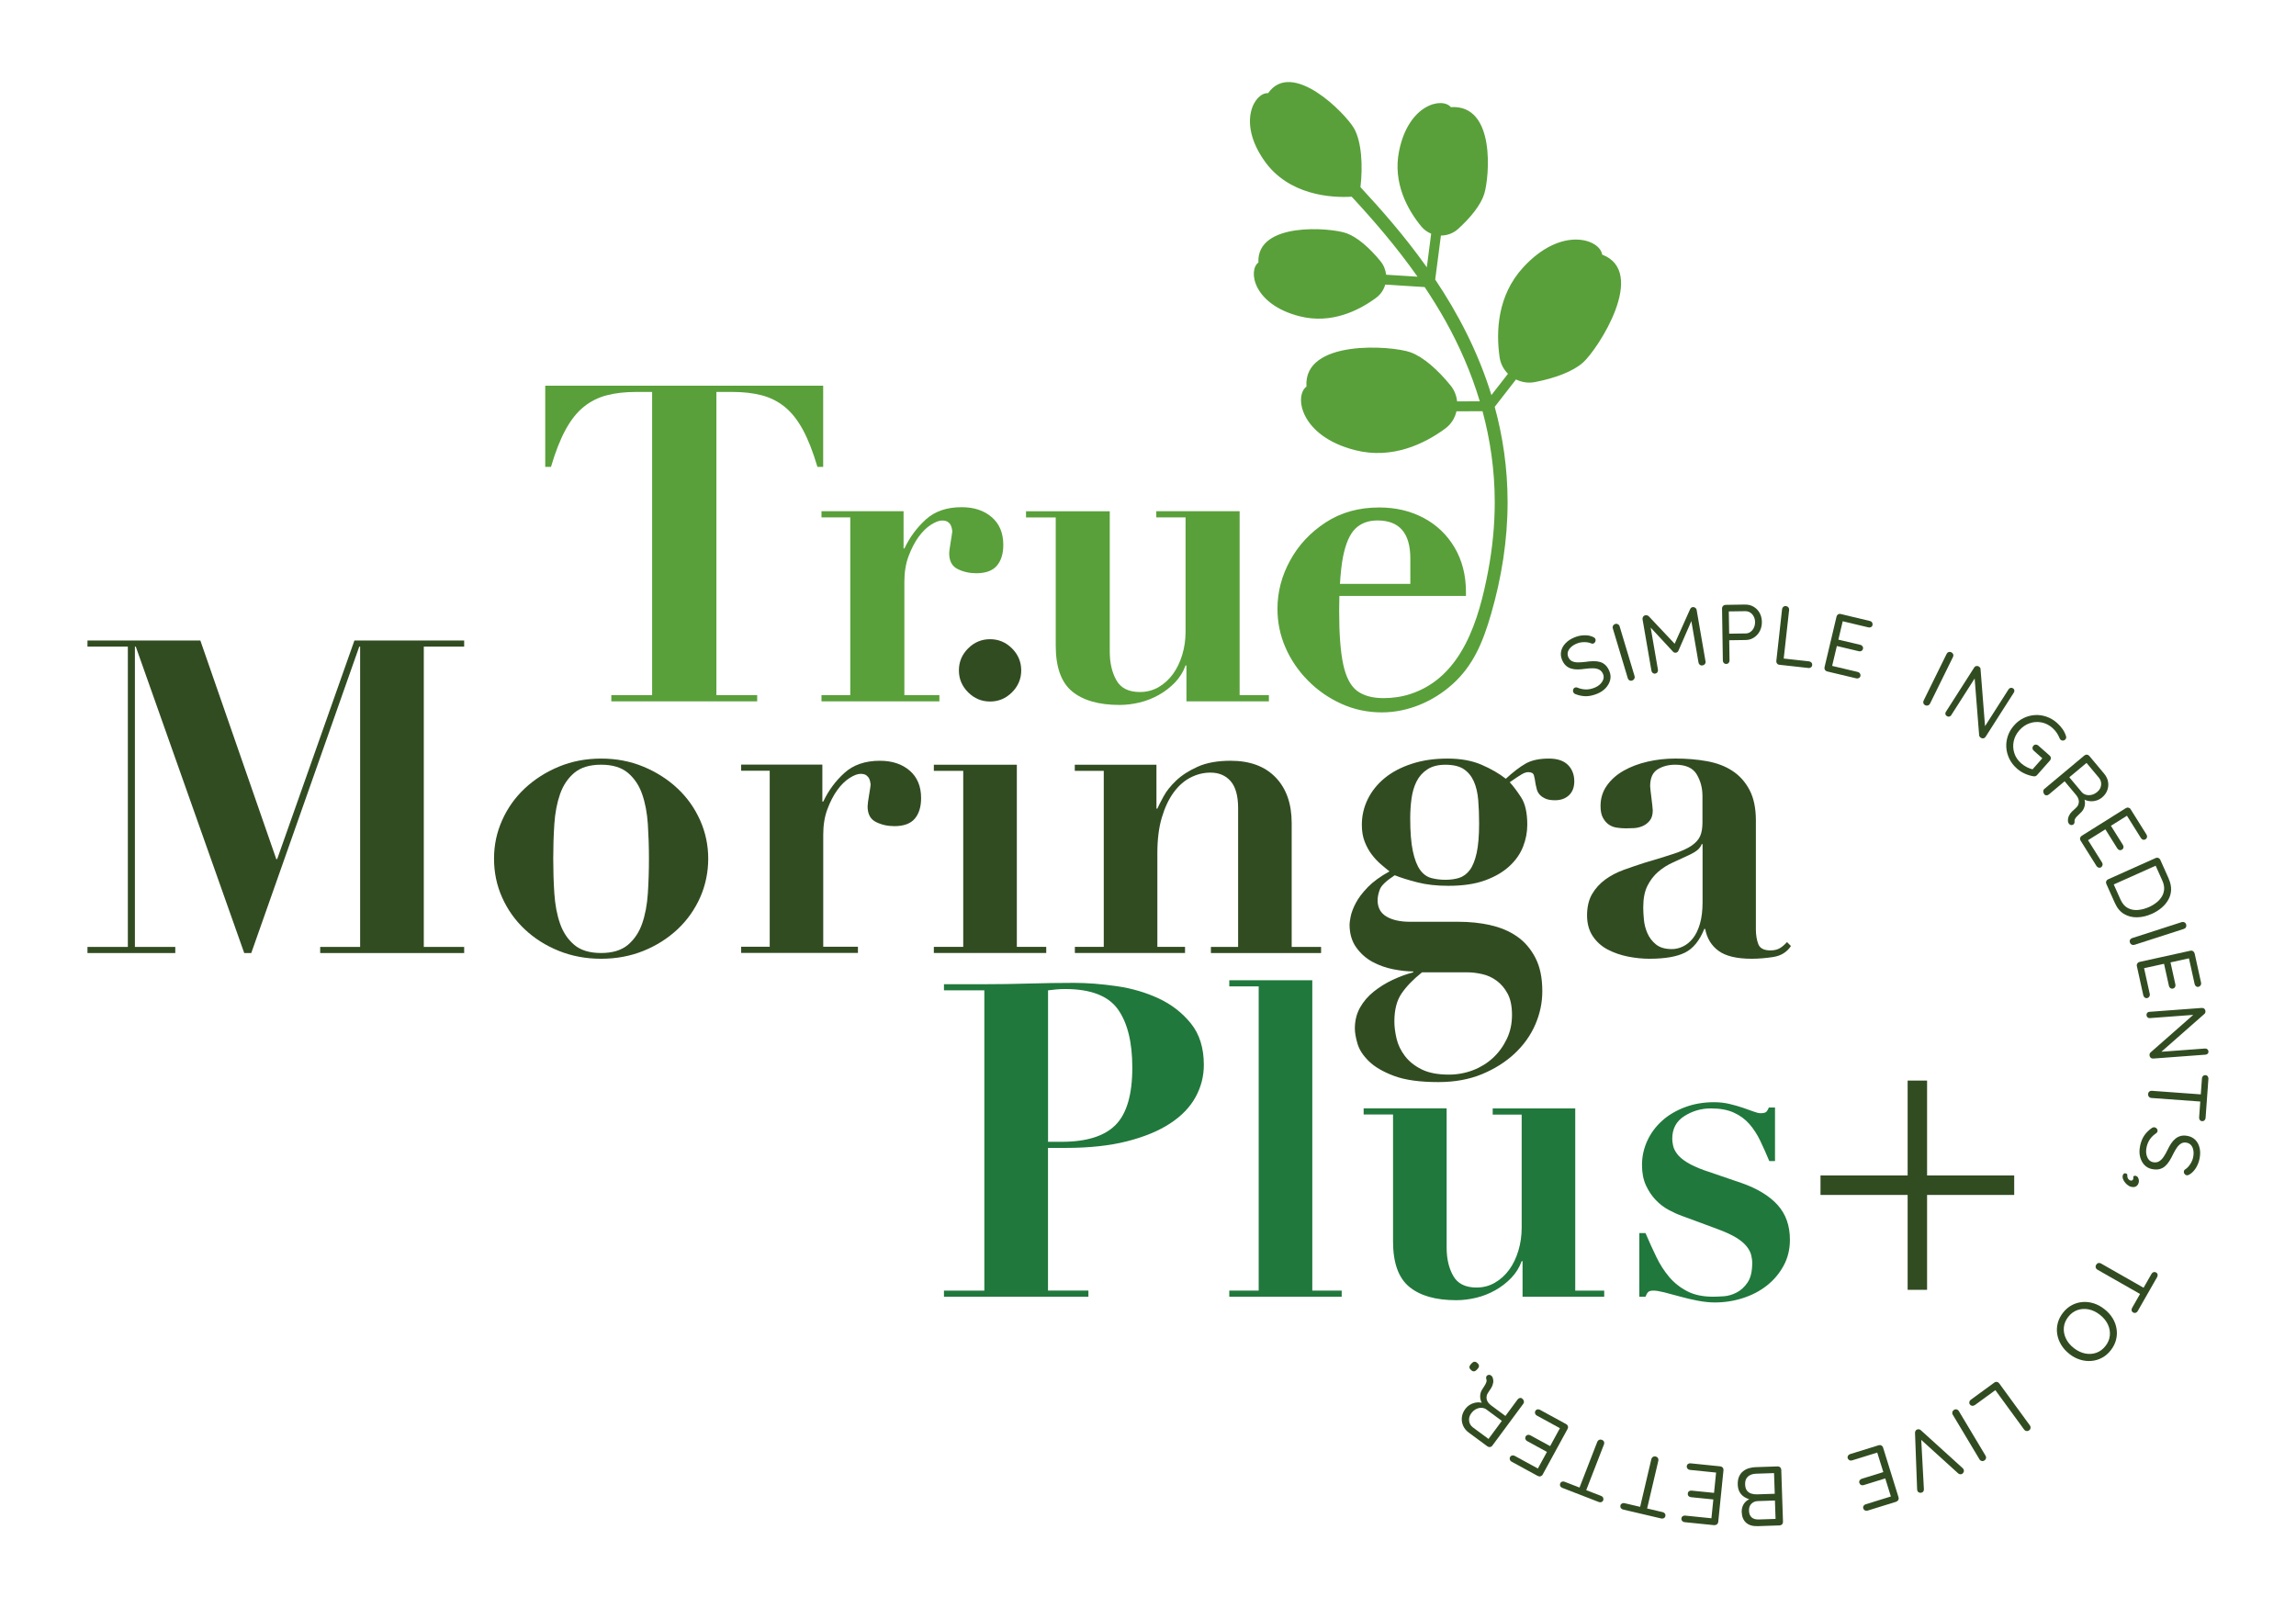 <svg viewBox="0 0 650.61 455.76" xmlns="http://www.w3.org/2000/svg" data-sanitized-data-name="Layer 1" data-name="Layer 1" id="Layer_1">
  <defs>
    <style>
      .cls-1 {
        fill: #324c22;
      }

      .cls-2 {
        fill: #21783c;
      }

      .cls-3 {
        fill: #59a03a;
      }
    </style>
  </defs>
  <g>
    <path d="m452.56,196.61c-1.09.44-2.12.67-3.08.69-.96.01-1.97-.18-3.02-.58-.14-.05-.27-.12-.39-.23-.12-.1-.21-.23-.27-.38-.1-.24-.1-.48,0-.74.09-.25.27-.43.52-.53.21-.08.42-.08.65.02.8.33,1.6.5,2.39.52.79.02,1.61-.14,2.45-.48.65-.26,1.19-.6,1.62-1.02.43-.42.73-.87.89-1.37.16-.5.14-.99-.06-1.48-.24-.59-.61-1.01-1.09-1.26-.49-.25-1.08-.38-1.76-.39-.69-.01-1.45.04-2.3.16-.75.11-1.45.17-2.11.17-.66,0-1.27-.08-1.83-.26-.56-.18-1.06-.46-1.49-.87-.43-.4-.78-.94-1.06-1.62-.34-.84-.42-1.67-.23-2.47.19-.81.6-1.55,1.25-2.22.65-.68,1.48-1.22,2.5-1.64.9-.37,1.81-.57,2.74-.6.92-.03,1.74.11,2.43.43.41.16.67.38.79.66.08.21.07.44-.04.7-.11.26-.28.44-.52.53-.16.07-.33.08-.51.03-.37-.18-.79-.3-1.27-.36-.48-.06-.97-.07-1.48-.02-.5.05-.99.17-1.44.36-.68.28-1.24.62-1.67,1.03-.43.41-.72.85-.87,1.32-.14.47-.11.96.09,1.46.23.56.58.96,1.05,1.19.47.23,1.03.35,1.67.35.64,0,1.33-.04,2.06-.13.79-.12,1.55-.19,2.25-.21.71-.02,1.35.05,1.93.21.58.16,1.1.45,1.56.88.46.42.84,1.02,1.16,1.79.33.81.4,1.63.2,2.45-.2.82-.62,1.58-1.26,2.27s-1.45,1.24-2.44,1.64Z" class="cls-1"></path>
    <path d="m463.18,191.63c.08.26.05.51-.09.75-.14.24-.33.4-.59.48-.29.09-.55.06-.78-.06-.23-.13-.38-.33-.46-.59l-4.25-14.15c-.08-.26-.05-.51.08-.75.13-.24.34-.4.63-.49.26-.08.51-.05.75.08.24.13.4.32.47.58l4.25,14.15Z" class="cls-1"></path>
    <path d="m466.28,174.35c.14-.02.3-.01.48.04.18.05.33.14.45.26l7.87,8.35-.85.12,4.69-10.49c.17-.34.41-.53.72-.59.25-.03.5.03.72.18s.36.35.41.62l2.52,14.59c.05.27,0,.51-.17.73-.16.22-.38.36-.66.41-.3.05-.56,0-.77-.16-.21-.16-.34-.37-.39-.64l-2.2-12.77h.61s-4.1,9.41-4.1,9.41c-.07.14-.17.27-.29.37-.12.1-.26.16-.42.17-.14.04-.29.03-.44-.02-.16-.05-.28-.14-.38-.25l-6.95-7.49.38-.72,2.29,13.29c.05.27,0,.51-.14.73-.14.22-.34.35-.61.4-.27.05-.5-.01-.71-.17s-.33-.37-.38-.64l-2.52-14.59c-.04-.25.01-.49.17-.72s.37-.37.66-.42Z" class="cls-1"></path>
    <path d="m494.55,171.33c.86-.01,1.65.19,2.36.61.72.42,1.28,1,1.7,1.74.42.74.63,1.59.65,2.55.01.94-.18,1.8-.57,2.57-.39.77-.94,1.39-1.65,1.85-.7.47-1.48.71-2.35.72l-4.85.07.16-.31.09,6.03c0,.27-.08.5-.25.7-.17.19-.39.29-.67.3-.29,0-.52-.09-.7-.28-.18-.19-.27-.42-.27-.69l-.23-14.78c0-.27.09-.5.28-.7.19-.19.42-.29.69-.3l5.6-.09Zm.12,8.18c.51,0,.97-.16,1.37-.45.4-.29.72-.68.95-1.17.23-.49.34-1.03.33-1.62,0-.59-.14-1.12-.38-1.58-.25-.47-.57-.83-.99-1.1-.41-.26-.87-.39-1.38-.39l-4.85.07.16-.29.11,6.84-.17-.24,4.85-.07Z" class="cls-1"></path>
    <path d="m512.65,187.43c.27.03.49.15.66.35.17.2.24.44.21.71-.03.27-.15.48-.36.63-.21.15-.45.22-.72.18l-8.22-.91c-.29-.03-.51-.15-.67-.36-.16-.21-.23-.45-.2-.72l1.63-14.69c.03-.27.15-.49.36-.66.21-.17.47-.24.77-.2.27.03.49.15.66.36.17.21.24.45.21.72l-1.58,14.21-.43-.48,7.68.85Z" class="cls-1"></path>
    <path d="m521.6,174.01l8.28,1.97c.26.06.47.2.61.43s.18.47.12.73c-.06.26-.21.46-.43.57-.22.12-.47.15-.73.08l-7.49-1.78.3-.35-1.39,5.86-.17-.31,6.47,1.53c.26.06.47.2.61.42.15.22.19.46.12.74-.06.26-.21.45-.43.57-.22.12-.47.15-.73.08l-6.4-1.52.22-.19-1.43,6.03-.1-.2,7.42,1.76c.26.06.47.21.61.44.14.23.18.46.13.69-.06.26-.21.46-.43.58-.23.13-.47.16-.74.1l-8.28-1.97c-.26-.06-.47-.21-.61-.44-.14-.23-.18-.48-.12-.74l3.41-14.38c.06-.26.21-.47.44-.61.23-.14.48-.18.74-.12Z" class="cls-1"></path>
    <path d="m546.89,199.42c-.12.24-.31.41-.57.49-.26.08-.52.07-.76-.05-.27-.13-.45-.33-.53-.58-.08-.25-.06-.5.06-.74l6.53-13.26c.12-.24.31-.41.56-.49.26-.09.52-.06.79.07.24.12.41.31.5.56.09.26.07.51-.05.75l-6.53,13.26Z" class="cls-1"></path>
    <path d="m570.4,195.04c.23.15.36.34.4.57.04.23,0,.46-.15.67l-7.98,12.49c-.16.25-.38.41-.63.46-.26.05-.51,0-.75-.16-.11-.07-.21-.16-.3-.29-.09-.12-.14-.25-.16-.37l-1.34-16.92.54.04-7.12,11.15c-.14.21-.32.35-.55.4-.23.05-.46,0-.69-.14-.23-.15-.36-.33-.41-.56-.04-.23,0-.45.14-.66l8.01-12.53c.16-.25.37-.4.63-.45.26-.04.49,0,.71.14.12.08.23.18.33.31.1.13.15.27.14.42l1.31,16.65-.45.17,7.08-11.08c.14-.21.32-.35.56-.41.24-.06.46-.02.68.12Z" class="cls-1"></path>
    <path d="m571.49,217.76c-.92-.81-1.63-1.73-2.12-2.76-.5-1.03-.78-2.09-.85-3.19-.07-1.1.08-2.19.44-3.26s.95-2.06,1.75-2.97c.8-.91,1.71-1.61,2.73-2.1,1.02-.49,2.08-.77,3.18-.84,1.1-.07,2.19.08,3.27.45,1.08.37,2.08.96,3,1.77.61.54,1.14,1.13,1.58,1.77.45.64.77,1.3.97,1.99.07.17.08.33.04.5-.04.17-.11.3-.2.41-.18.2-.4.32-.67.34-.26.02-.49-.05-.67-.2-.07-.06-.13-.14-.19-.22-.06-.08-.1-.17-.13-.25-.2-.52-.47-1.02-.8-1.52-.33-.49-.73-.95-1.21-1.38-.94-.83-1.98-1.36-3.12-1.58-1.14-.22-2.26-.14-3.36.24-1.1.38-2.07,1.04-2.9,1.98-.83.94-1.37,1.98-1.61,3.12-.24,1.14-.18,2.26.17,3.36.35,1.1,1,2.07,1.95,2.9.48.42,1.03.79,1.64,1.1.62.31,1.2.52,1.73.64l-.49.34,3.33-3.76.05.49-2.72-2.41c-.2-.18-.32-.4-.34-.67s.06-.5.24-.7c.19-.22.42-.33.68-.34.26-.01.5.07.7.25l3.26,2.88c.2.18.31.4.32.67,0,.26-.07.5-.25.7l-3.66,4.14c-.13.14-.27.24-.44.3-.17.06-.33.07-.5.05-.84-.13-1.68-.38-2.51-.75-.83-.37-1.6-.87-2.3-1.49Z" class="cls-1"></path>
    <path d="m579.28,225.06c-.19-.23-.29-.5-.29-.79,0-.29.11-.53.32-.7l11.34-9.48c.21-.17.45-.25.72-.22.27.02.49.14.67.35l4.23,5.06c.57.69.93,1.43,1.08,2.24.15.81.08,1.61-.2,2.39-.28.78-.77,1.47-1.46,2.05-.51.43-1.08.73-1.69.91-.61.18-1.22.23-1.84.17-.62-.07-1.19-.25-1.72-.56l-.06-.63c.26.49.41,1,.43,1.54.03.54-.07,1.07-.28,1.6-.21.53-.57,1.02-1.07,1.46-.43.4-.77.74-1.01,1s-.4.49-.49.69-.12.4-.1.61c.03.26-.02.5-.16.71-.14.21-.34.32-.62.34-.18.03-.35,0-.51-.1-.16-.1-.28-.22-.37-.37-.09-.15-.16-.31-.19-.47-.04-.27-.04-.6.02-.96.06-.37.24-.78.54-1.23.31-.45.81-.97,1.5-1.55.38-.32.65-.65.8-1,.16-.35.22-.69.21-1.02-.02-.33-.1-.65-.24-.96-.15-.31-.33-.6-.56-.87l-3.42-4.09.5-.04-4.77,3.99c-.21.17-.44.26-.69.26-.25,0-.46-.1-.63-.31Zm6.92-5l3.76,4.49c.32.33.72.57,1.2.69.48.13,1,.13,1.55,0,.56-.13,1.09-.41,1.6-.84.64-.53,1-1.18,1.08-1.95.08-.77-.13-1.46-.64-2.07l-3.62-4.33.49-.16-5.58,4.66.15-.5Z" class="cls-1"></path>
    <path d="m603.73,229.3l4.52,7.21c.14.23.19.47.14.73-.05.26-.2.46-.42.61-.23.14-.47.18-.71.11s-.44-.22-.58-.45l-4.09-6.52.46-.03-5.11,3.2.1-.34,3.53,5.63c.14.23.19.47.15.73-.05.25-.19.46-.44.61-.23.14-.47.18-.71.11-.24-.07-.44-.23-.58-.45l-3.49-5.57.29.02-5.25,3.29.07-.21,4.05,6.46c.14.23.19.48.12.74-.06.26-.19.46-.39.58-.23.15-.47.18-.72.11-.25-.07-.45-.22-.59-.45l-4.52-7.21c-.14-.23-.19-.48-.12-.74.06-.26.21-.47.44-.61l12.52-7.85c.23-.14.48-.19.74-.12.26.06.47.2.61.43Z" class="cls-1"></path>
    <path d="m614.55,249.06c.48,1.08.7,2.11.67,3.1-.04.99-.29,1.91-.77,2.77-.47.86-1.11,1.63-1.91,2.31-.8.68-1.71,1.25-2.73,1.71-1.41.63-2.8.97-4.17,1-1.37.04-2.61-.27-3.72-.91-1.11-.65-1.99-1.69-2.63-3.13l-2.43-5.43c-.11-.25-.12-.5-.02-.75.1-.25.27-.43.52-.54l13.49-6.04c.25-.11.5-.12.75-.02.25.1.43.27.55.52l2.43,5.43Zm-13.67,5.86c.51,1.14,1.19,1.93,2.04,2.39.85.46,1.8.65,2.85.57,1.05-.08,2.11-.36,3.19-.84.79-.35,1.49-.78,2.12-1.28.63-.5,1.14-1.07,1.52-1.7.38-.63.59-1.32.64-2.07.05-.75-.12-1.54-.49-2.39l-1.99-4.45.28.09-12.29,5.5.16-.23,1.97,4.41Z" class="cls-1"></path>
    <path d="m604.78,267.75c-.26.08-.51.06-.75-.07s-.41-.33-.49-.58c-.09-.29-.08-.55.05-.78s.32-.39.58-.47l14.07-4.54c.26-.08.51-.06.75.06.24.12.41.33.5.62.08.26.06.51-.06.75-.12.24-.31.4-.57.49l-14.07,4.54Z" class="cls-1"></path>
    <path d="m621.88,270.17l1.83,8.31c.06.26.02.51-.12.74-.14.23-.34.37-.6.43-.27.06-.5.01-.7-.14-.21-.15-.34-.36-.4-.62l-1.66-7.52.44.12-5.88,1.3.21-.29,1.43,6.49c.06.27.02.51-.11.73-.13.23-.33.37-.62.43-.26.06-.5.01-.7-.14-.21-.15-.34-.36-.4-.62l-1.42-6.42.27.11-6.05,1.33.13-.18,1.64,7.45c.06.26.01.51-.13.74s-.34.37-.57.42c-.27.06-.5.01-.72-.14-.21-.15-.35-.36-.41-.62l-1.83-8.31c-.06-.27-.01-.51.13-.74.15-.23.35-.37.62-.43l14.43-3.18c.26-.06.51-.02.74.13.23.15.37.35.43.62Z" class="cls-1"></path>
    <path d="m625.81,297.93c.02.27-.05.49-.21.66-.16.17-.37.27-.63.29l-14.79,1.1c-.3.02-.55-.05-.75-.23-.2-.18-.31-.41-.33-.7,0-.13,0-.26.05-.41.04-.15.11-.26.2-.35l12.74-11.21.3.46-13.19.98c-.25.02-.47-.05-.65-.2-.18-.16-.28-.37-.3-.64-.02-.27.05-.49.2-.66.16-.17.36-.27.62-.28l14.83-1.1c.3-.02.55.06.74.23.19.18.29.39.31.65.01.14,0,.29-.05.45-.04.15-.13.28-.25.37l-12.54,11.03-.4-.26,13.12-.97c.26-.02.48.05.66.2.19.15.29.36.31.61Z" class="cls-1"></path>
    <path d="m608.7,310.05c.02-.3.13-.54.34-.71.2-.17.44-.24.71-.22l14.72,1.07-.15,2.03-14.72-1.07c-.27-.02-.49-.13-.67-.34s-.25-.46-.23-.76Zm15.26-4.46c.02-.27.12-.49.31-.67s.42-.26.69-.24c.27.02.48.13.63.33.15.2.22.44.2.71l-.8,11.09c-.02.27-.12.49-.31.67-.19.18-.42.26-.69.24-.27-.02-.48-.13-.63-.33-.15-.2-.22-.44-.2-.71l.8-11.09Z" class="cls-1"></path>
    <path d="m606.41,324.82c.24-1.16.62-2.14,1.14-2.94.52-.8,1.24-1.53,2.16-2.19.12-.09.25-.15.41-.2.16-.04.31-.05.47-.01.25.05.45.19.61.41.16.22.21.46.16.73-.04.22-.17.4-.38.53-.72.49-1.31,1.05-1.76,1.7s-.78,1.42-.96,2.31c-.14.69-.16,1.33-.05,1.92.11.59.32,1.09.64,1.5.32.41.74.67,1.26.77.62.13,1.18.06,1.65-.21.48-.27.91-.68,1.3-1.25.39-.56.77-1.23,1.14-2,.32-.68.66-1.3,1.03-1.85.37-.55.78-1.01,1.24-1.38.46-.37.97-.62,1.55-.76.57-.14,1.22-.13,1.94.02.89.18,1.62.58,2.19,1.18.57.6.95,1.36,1.16,2.28.2.91.19,1.91-.03,2.98-.19.95-.54,1.82-1.02,2.61-.49.79-1.06,1.38-1.71,1.79-.36.25-.69.35-.99.29-.22-.05-.41-.19-.56-.42-.16-.23-.21-.48-.16-.73.04-.17.12-.32.26-.43.35-.21.69-.49,1.01-.86.32-.37.6-.77.84-1.22.24-.45.41-.91.51-1.4.15-.72.17-1.37.07-1.96s-.3-1.08-.62-1.46c-.31-.38-.74-.63-1.27-.74-.59-.12-1.12-.05-1.57.22s-.86.66-1.22,1.19c-.36.53-.71,1.12-1.04,1.79-.34.73-.7,1.39-1.08,1.99-.38.6-.79,1.09-1.25,1.49-.46.4-.99.66-1.59.81s-1.32.13-2.13-.03c-.86-.18-1.57-.57-2.15-1.2-.57-.62-.97-1.39-1.19-2.31-.22-.92-.22-1.9,0-2.94Z" class="cls-1"></path>
    <path d="m603.8,336.31c-.3-.09-.61-.25-.91-.49-.3-.23-.58-.51-.82-.84-.24-.32-.42-.65-.52-.98-.1-.33-.11-.63-.03-.91.06-.21.17-.38.31-.49.14-.12.33-.14.56-.07.29.09.43.23.42.44-.01.2,0,.41.04.62.05.23.15.43.31.6.16.17.34.29.55.35.17.05.33.04.47-.04.15-.08.25-.21.31-.4.03-.11.05-.22.05-.35,0-.12-.01-.23-.05-.33.11-.1.23-.17.36-.21s.28-.03.44.03c.23.07.41.21.54.44s.21.48.25.76c.03.29.01.54-.06.77-.14.47-.41.81-.79,1.02-.39.21-.86.23-1.43.06Z" class="cls-1"></path>
    <path d="m593.98,358.43c.15-.26.35-.43.61-.49.26-.07.5-.03.74.1l12.82,7.31-1.01,1.76-12.82-7.31c-.24-.14-.39-.33-.46-.59-.07-.26-.03-.52.12-.79Zm15.69,2.56c.13-.24.32-.39.57-.47.25-.08.49-.05.72.08.24.13.38.33.43.57s0,.49-.13.73l-5.51,9.66c-.13.23-.33.39-.57.47-.25.08-.49.05-.72-.08-.23-.13-.38-.33-.43-.57s0-.49.13-.73l5.51-9.66Z" class="cls-1"></path>
    <path d="m586.38,383.67c-.97-.76-1.74-1.61-2.31-2.57-.58-.96-.95-1.96-1.12-3.02-.17-1.05-.12-2.1.15-3.13.27-1.04.76-2.02,1.49-2.95.72-.92,1.55-1.63,2.49-2.13.94-.51,1.95-.8,3.01-.89s2.12.03,3.19.37c1.06.33,2.08.88,3.04,1.64.97.76,1.74,1.61,2.32,2.56.58.95.96,1.95,1.12,3.01.17,1.05.12,2.1-.15,3.14-.27,1.04-.76,2.01-1.47,2.93-.73.93-1.56,1.65-2.51,2.15-.94.51-1.95.8-3.01.89-1.06.09-2.13-.03-3.2-.36-1.07-.33-2.09-.87-3.05-1.63Zm1.28-1.64c1.02.8,2.08,1.3,3.19,1.53,1.11.22,2.17.16,3.18-.2,1.01-.36,1.88-1,2.6-1.93.72-.92,1.13-1.91,1.23-2.97.1-1.06-.08-2.1-.56-3.13-.48-1.02-1.23-1.94-2.26-2.74-1.02-.8-2.08-1.31-3.19-1.53-1.11-.22-2.17-.15-3.18.2-1.01.36-1.87.99-2.59,1.91-.73.93-1.14,1.92-1.25,2.99-.1,1.06.09,2.11.57,3.13.48,1.03,1.23,1.94,2.25,2.73Z" class="cls-1"></path>
    <path d="m559.55,398.2c-.22.16-.46.22-.72.19-.26-.04-.47-.16-.63-.38s-.21-.46-.16-.71c.05-.25.19-.46.41-.62l6.68-4.88c.23-.17.48-.23.74-.18.26.05.47.18.63.4l8.71,11.94c.16.22.22.46.18.73-.04.27-.18.49-.43.67-.22.16-.46.22-.73.18-.27-.04-.48-.17-.64-.39l-8.43-11.55.64.07-6.24,4.55Z" class="cls-1"></path>
    <path d="m553.34,400.9c-.14-.23-.17-.48-.1-.75.07-.27.23-.47.46-.61.26-.16.52-.2.77-.13.26.07.45.22.59.45l7.59,12.68c.14.23.18.48.11.74-.07.26-.23.47-.49.63-.23.14-.48.18-.74.11-.26-.07-.46-.21-.6-.45l-7.59-12.68Z" class="cls-1"></path>
    <path d="m544.65,422.94c-.26.12-.51.14-.76.06-.25-.08-.43-.23-.53-.46-.06-.13-.09-.28-.11-.45l-.6-16.03c0-.23.05-.43.16-.59.11-.17.25-.29.42-.37.17-.06.35-.08.54-.05.2.02.37.1.52.24l11.85,10.75c.06.05.11.1.16.17.05.06.09.13.12.21.12.26.12.52,0,.77-.12.25-.27.42-.46.51-.39.18-.77.11-1.13-.21l-10.95-9.93.5-.23.79,14.7c0,.46-.18.77-.54.94Z" class="cls-1"></path>
    <path d="m537.34,425.57l-8.13,2.52c-.26.08-.51.06-.74-.06-.24-.12-.4-.31-.48-.57-.08-.26-.05-.5.08-.71.13-.22.33-.37.59-.45l7.35-2.28-.08.45-1.79-5.76.31.18-6.35,1.97c-.26.08-.51.07-.74-.05-.23-.11-.39-.3-.48-.58-.08-.26-.05-.5.08-.71.13-.22.33-.36.59-.45l6.28-1.95-.09.28-1.84-5.92.19.12-7.29,2.26c-.26.08-.51.06-.75-.07s-.39-.3-.47-.53c-.08-.26-.05-.5.08-.72.13-.22.33-.38.58-.46l8.13-2.52c.26-.08.51-.06.75.07.24.13.4.32.48.58l4.38,14.11c.08.26.06.51-.07.75-.13.24-.32.4-.58.48Z" class="cls-1"></path>
    <path d="m498.08,432.49c-1.42.05-2.52-.28-3.3-.98-.78-.7-1.19-1.71-1.24-3.03-.02-.7.12-1.35.41-1.95.3-.6.75-1.09,1.35-1.46.6-.37,1.36-.59,2.26-.65l.05.67c-.56.02-1.13-.04-1.73-.18s-1.14-.38-1.65-.71c-.5-.33-.93-.78-1.26-1.35-.34-.56-.52-1.27-.55-2.11-.03-.91.1-1.68.38-2.31.28-.63.67-1.14,1.16-1.52.49-.38,1.04-.67,1.65-.84.61-.18,1.23-.28,1.87-.3l6.26-.21c.27,0,.51.08.7.26.2.19.3.41.31.68l.49,14.77c0,.27-.08.51-.26.7-.19.2-.41.3-.68.31l-6.21.21Zm-.2-9.01l5.19-.17-.16.17-.21-6.24.2.21-5.31.18c-.92.03-1.68.29-2.26.79-.58.5-.86,1.25-.82,2.25.03.78.21,1.37.54,1.78.33.4.75.68,1.26.83.51.15,1.03.22,1.57.2Zm.4,7.12l5.14-.17-.27.42-.2-5.93.27.3-5.14.17c-.7.02-1.29.27-1.78.74-.49.47-.72,1.14-.69,2.02.03.81.28,1.43.74,1.85.47.42,1.11.62,1.92.59Z" class="cls-1"></path>
    <path d="m485.8,432.22l-8.47-.86c-.27-.03-.49-.14-.66-.34-.17-.2-.25-.44-.22-.71.03-.27.14-.48.35-.63s.45-.21.72-.18l7.66.78-.26.38.61-6,.21.29-6.61-.67c-.27-.03-.49-.14-.66-.33-.17-.19-.24-.43-.21-.72.03-.27.14-.48.35-.63.21-.15.45-.21.72-.18l6.54.66-.19.22.62-6.16.13.18-7.59-.77c-.27-.03-.49-.15-.66-.36-.17-.21-.24-.43-.22-.67.03-.27.14-.48.35-.64.21-.15.45-.22.72-.19l8.47.86c.27.03.49.15.66.35s.24.45.22.72l-1.49,14.7c-.03.27-.15.49-.36.66-.21.17-.45.24-.72.22Z" class="cls-1"></path>
    <path d="m471.16,428.52c.26.06.47.2.62.41.15.21.19.45.13.72-.06.26-.21.46-.43.58-.22.12-.47.15-.73.09l-10.83-2.54c-.26-.06-.47-.2-.62-.42-.15-.22-.19-.45-.13-.72.06-.26.21-.45.43-.57.23-.12.47-.15.73-.09l10.83,2.54Zm-1.99-15.77c.29.07.51.22.64.45.13.23.17.47.11.74l-3.37,14.36-1.98-.46,3.37-14.36c.06-.26.21-.47.44-.61.23-.14.49-.18.79-.11Z" class="cls-1"></path>
    <path d="m453.72,423.93c.25.1.44.26.55.5.11.23.12.47.03.73-.1.25-.27.42-.51.51-.24.09-.48.08-.74-.02l-10.37-4.02c-.25-.1-.44-.26-.55-.5-.12-.23-.12-.47-.03-.73.1-.25.27-.42.51-.51.24-.09.48-.08.74.02l10.37,4.02Zm.22-15.9c.28.11.47.29.58.53.1.25.1.49,0,.75l-5.34,13.76-1.9-.73,5.34-13.76c.1-.25.27-.43.52-.54.25-.11.51-.11.79,0Z" class="cls-1"></path>
    <path d="m435.79,418.29l-7.47-4.08c-.24-.13-.4-.32-.48-.57-.08-.25-.06-.5.07-.74.13-.24.32-.38.57-.44.25-.05.49-.02.73.11l6.76,3.69-.38.25,2.89-5.29.08.35-5.83-3.19c-.24-.13-.4-.32-.48-.56-.08-.25-.06-.49.08-.75.13-.24.32-.38.57-.44.25-.06.49-.02.73.11l5.77,3.15-.26.13,2.97-5.44.05.22-6.7-3.66c-.24-.13-.39-.32-.47-.58-.08-.26-.06-.49.06-.7.13-.24.32-.39.57-.45.25-.06.5-.03.73.1l7.47,4.08c.24.13.39.32.47.58.08.26.05.51-.08.75l-7.08,12.97c-.13.24-.33.39-.58.47-.26.08-.51.05-.75-.08Z" class="cls-1"></path>
    <path d="m431.34,396.34c.24.18.4.41.46.7.07.29.02.54-.14.76l-8.79,11.88c-.16.22-.38.35-.64.39s-.51-.02-.73-.18l-5.31-3.92c-.72-.53-1.25-1.17-1.58-1.93-.33-.75-.46-1.54-.37-2.37.09-.83.4-1.61.94-2.34.4-.54.87-.97,1.42-1.28.55-.32,1.13-.51,1.75-.6.61-.08,1.21-.03,1.8.14l.21.6c-.37-.41-.63-.88-.78-1.4-.15-.52-.19-1.06-.11-1.63.08-.56.31-1.12.7-1.67.33-.49.57-.9.74-1.21.17-.31.27-.57.32-.79s.03-.42-.05-.62c-.09-.25-.1-.49-.02-.73.08-.23.26-.39.52-.48.17-.07.34-.08.52-.02.17.06.32.15.45.27.13.12.22.26.29.41.11.26.18.57.21.94.03.37-.05.81-.24,1.33-.19.51-.56,1.14-1.1,1.87-.29.4-.48.78-.54,1.16-.07.38-.06.72.04,1.04.09.32.25.61.46.88.22.27.47.51.75.72l4.29,3.17-.47.16,3.7-5c.16-.22.36-.36.61-.42.24-.06.47,0,.69.15Zm-5.54,6.49l-4.71-3.48c-.39-.25-.83-.38-1.33-.39-.5-.01-1,.11-1.51.37-.51.26-.96.66-1.36,1.2-.49.67-.69,1.38-.59,2.15s.47,1.39,1.11,1.86l4.54,3.35-.44.27,4.32-5.85-.02.52Z" class="cls-1"></path>
    <path d="m418.71,386.35c.25.22.38.47.38.73,0,.26-.1.52-.33.77l-.32.35c-.24.26-.49.4-.75.42-.26.02-.52-.08-.77-.31l-.14-.13c-.26-.23-.39-.48-.39-.74,0-.26.12-.52.35-.78l.32-.35c.23-.25.47-.38.73-.41.26-.02.52.08.78.32l.14.13Z" class="cls-1"></path>
  </g>
  <polygon points="546.07 333.11 546.07 306.22 540.56 306.22 540.56 333.11 515.87 333.11 515.87 338.63 540.56 338.63 540.56 365.52 546.07 365.52 546.07 338.63 570.76 338.63 570.76 333.11 546.07 333.11" class="cls-1"></polygon>
  <path d="m454,72.16c-.61-4.33-11.49-8.27-22.4,3.64-7.3,7.96-7.71,18.17-6.66,25.44.27,1.85,1.14,3.45,2.37,4.68l-4.69,6.04c-3.79-12.32-9.55-23.23-15.93-32.75l1.62-12.46c1.72-.01,3.45-.6,4.83-1.84,3.59-3.23,6.51-6.88,7.46-10,1.41-4.61,3.36-25.4-9.49-24.55-2.34-2.87-11.96-.96-14.66,12.46-1.81,8.98,2.36,16.57,6.32,21.38.77.94,1.74,1.59,2.78,2.02l-1.24,9.53c-.1-.14-.2-.29-.3-.43-6.17-8.64-12.72-16.05-18.5-22.28.73-6.25.28-12.97-1.82-16.66-2.38-4.19-17.55-19.7-24.35-9.98-3.69-.28-8.92,8.03-1.03,19.21,6.86,9.72,18.94,10.5,24.71,10.13,5.89,6.35,12.5,13.92,18.66,22.67l-8.9-.56c-.15-1.35-.66-2.68-1.58-3.81-3.05-3.74-6.55-6.83-9.63-7.94-4.54-1.63-25.52-3.31-24.98,8.29-2.98,2.2-1.54,11.9,11.73,15.25,8.88,2.24,16.66-1.56,21.66-5.27,1.29-.96,2.14-2.28,2.55-3.72l11.17.7c2.06,3.08,4.06,6.29,5.94,9.65,3.87,6.96,7.23,14.53,9.68,22.72l-6.42.03c-.17-1.6-.77-3.18-1.86-4.52-3.59-4.42-7.71-8.08-11.34-9.39-5.35-1.93-30.44-3.75-29.49,9.71-3.52,2.58-1.85,14.04,13.8,18.02,10.47,2.67,19.66-1.79,25.57-6.16,1.67-1.23,2.7-2.98,3.13-4.85l7.39-.03c2.16,8.02,3.46,16.59,3.46,25.79,0,6.56-.66,13.11-1.88,19.55-2.57,13.54-7.25,29.98-22.01,34.8-2.45.8-5.03,1.17-7.61,1.17-3.18,0-5.69-.69-7.52-2.07-1.83-1.38-3.13-3.87-3.91-7.46-.78-3.58-1.16-8.67-1.16-15.28,0-1.46.02-2.83.06-4.15h35.87v-1.1c0-4.81-1.09-9.02-3.24-12.65-2.16-3.63-5.09-6.42-8.8-8.38-3.71-1.96-7.89-2.94-12.53-2.94-5.79,0-10.84,1.41-15.15,4.22-4.32,2.81-7.69,6.39-10.08,10.76-2.4,4.35-3.61,8.94-3.61,13.75,0,3.83.75,7.47,2.26,10.94,1.5,3.46,3.62,6.58,6.35,9.35,2.73,2.77,5.89,4.98,9.47,6.6,3.58,1.63,7.41,2.45,11.49,2.45,7.35,0,14.46-3.03,19.91-7.88,6.12-5.44,8.81-12.29,11.04-19.96,2.99-10.3,4.69-20.98,4.69-31.72,0-9.65-1.36-18.65-3.65-27.03l6.03-7.76c1.61.79,3.48,1.11,5.38.74,5.59-1.08,10.76-2.98,13.63-5.55,4.23-3.8,18.41-25.62,5.39-30.58Zm-73.42,85.6c.74-3.74,1.9-6.39,3.48-7.95,1.59-1.54,3.69-2.32,6.29-2.32,6.19,0,9.29,3.59,9.29,10.76v7.22h-19.94c.18-2.98.46-5.58.87-7.7Z" class="cls-3"></path>
  <path d="m180.25,111.07c-3.1,0-5.86.31-8.29.94-2.43.63-4.61,1.72-6.53,3.27-1.93,1.55-3.64,3.71-5.15,6.47-1.51,2.76-2.89,6.28-4.15,10.55h-1.63v-22.99h78.76v22.99h-1.63c-1.26-4.27-2.64-7.79-4.14-10.55-1.51-2.76-3.22-4.92-5.15-6.47-1.93-1.55-4.1-2.64-6.53-3.27-2.43-.63-5.19-.94-8.29-.94h-4.52v85.92h11.56v1.76h-41.33v-1.76h11.56v-85.92h-4.52Z" class="cls-3"></path>
  <path d="m256.04,144.86v10.55h.25c1.51-3.18,3.54-5.92,6.09-8.23,2.55-2.3,5.92-3.45,10.11-3.45,3.52,0,6.36.94,8.54,2.83,2.18,1.88,3.27,4.5,3.27,7.85,0,2.51-.61,4.48-1.82,5.9-1.21,1.42-3.16,2.14-5.84,2.14-1.93,0-3.69-.4-5.28-1.19-1.59-.79-2.39-2.28-2.39-4.46,0-.25.04-.69.13-1.32.08-.63.19-1.3.31-2.01.13-.71.23-1.36.31-1.95.08-.58.13-.92.13-1-.08-.67-.21-1.19-.38-1.57-.17-.38-.44-.71-.82-1-.38-.29-.94-.44-1.7-.44-.84,0-1.88.4-3.14,1.19-1.26.8-2.43,1.95-3.52,3.45-1.09,1.51-2.03,3.33-2.83,5.46-.8,2.14-1.19,4.54-1.19,7.22v32.16h9.92v1.76h-33.41v-1.76h8.16v-50.37h-8.16v-1.76h23.24Z" class="cls-3"></path>
  <path d="m314.47,144.86v39.82c0,3.18.63,5.88,1.88,8.1,1.26,2.22,3.47,3.33,6.66,3.33,1.93,0,3.68-.46,5.28-1.38,1.59-.92,2.95-2.16,4.08-3.71,1.13-1.55,2.01-3.37,2.64-5.46.63-2.09.94-4.27.94-6.53v-32.41h-8.29v-1.76h23.61v52.13h8.29v1.76h-23.36v-10.17h-.25c-.67,1.84-1.68,3.45-3.01,4.84-1.34,1.38-2.87,2.56-4.58,3.52-1.72.96-3.54,1.68-5.46,2.14-1.93.46-3.81.69-5.65.69-5.86,0-10.34-1.28-13.44-3.83-3.1-2.55-4.65-6.89-4.65-13v-36.3h-8.42v-1.76h23.74Z" class="cls-3"></path>
  <g>
    <path d="m56.77,181.51l21.52,61.95h.25l21.89-61.95h31.1v1.74h-11.44v85.09h11.44v1.74h-40.8v-1.74h11.32v-85.09h-.25l-30.6,86.83h-1.99l-30.73-86.83h-.25v85.09h11.44v1.74h-24.88v-1.74h11.44v-85.09h-11.44v-1.74h31.97Z" class="cls-1"></path>
    <path d="m182.34,217.27c3.69,1.54,6.9,3.59,9.64,6.16,2.74,2.57,4.87,5.58,6.41,9.02,1.53,3.44,2.3,7.07,2.3,10.88s-.77,7.57-2.3,11.01c-1.54,3.44-3.67,6.45-6.41,9.02-2.74,2.57-5.95,4.6-9.64,6.1-3.69,1.49-7.69,2.24-12,2.24s-8.31-.75-12-2.24c-3.69-1.49-6.9-3.52-9.64-6.1-2.74-2.57-4.87-5.58-6.41-9.02-1.54-3.44-2.3-7.11-2.3-11.01s.77-7.44,2.3-10.88c1.53-3.44,3.67-6.45,6.41-9.02,2.74-2.57,5.95-4.62,9.64-6.16,3.69-1.53,7.69-2.3,12-2.3s8.31.77,12,2.3Zm-4.42,50.5c1.82-1.53,3.17-3.55,4.04-6.03.87-2.49,1.41-5.35,1.62-8.58.21-3.23.31-6.51.31-9.83s-.11-6.57-.31-9.77c-.21-3.19-.75-6.03-1.62-8.52-.87-2.49-2.22-4.5-4.04-6.03-1.83-1.53-4.35-2.3-7.59-2.3s-5.76.77-7.59,2.3c-1.83,1.54-3.17,3.55-4.04,6.03-.87,2.49-1.41,5.33-1.62,8.52-.21,3.19-.31,6.45-.31,9.77s.1,6.59.31,9.83c.21,3.23.75,6.1,1.62,8.58.87,2.49,2.22,4.5,4.04,6.03,1.82,1.54,4.35,2.3,7.59,2.3s5.76-.77,7.59-2.3Z" class="cls-1"></path>
    <path d="m233.03,216.71v10.45h.25c1.49-3.15,3.5-5.87,6.03-8.15,2.53-2.28,5.87-3.42,10.01-3.42,3.48,0,6.3.93,8.46,2.8,2.16,1.87,3.23,4.46,3.23,7.77,0,2.49-.6,4.44-1.8,5.85-1.2,1.41-3.13,2.11-5.78,2.11-1.91,0-3.65-.39-5.22-1.18-1.58-.79-2.36-2.26-2.36-4.42,0-.25.04-.68.12-1.31.08-.62.19-1.28.31-1.99.12-.7.23-1.35.31-1.93.08-.58.12-.91.12-1-.08-.66-.21-1.18-.37-1.55-.17-.37-.44-.7-.81-1-.37-.29-.93-.44-1.68-.44-.83,0-1.87.39-3.11,1.18-1.24.79-2.41,1.93-3.48,3.42-1.08,1.49-2.01,3.3-2.8,5.41-.79,2.11-1.18,4.5-1.18,7.15v31.84h9.83v1.74h-33.09v-1.74h8.09v-49.88h-8.09v-1.74h23.01Z" class="cls-1"></path>
    <path d="m288.14,216.71v51.62h8.33v1.74h-31.85v-1.74h8.33v-49.88h-8.33v-1.74h23.51Zm-13.81-32.96c1.74-1.74,3.81-2.61,6.22-2.61s4.48.87,6.22,2.61,2.61,3.82,2.61,6.22-.87,4.48-2.61,6.22-3.82,2.61-6.22,2.61-4.48-.87-6.22-2.61-2.61-3.81-2.61-6.22.87-4.48,2.61-6.22Z" class="cls-1"></path>
    <path d="m312.77,268.33v-49.88h-8.21v-1.74h23.14v12.44h.25c.33-.75.91-1.88,1.74-3.42.83-1.53,2.03-3.05,3.61-4.54,1.57-1.49,3.61-2.8,6.1-3.92,2.49-1.12,5.6-1.68,9.33-1.68,5.47,0,9.72,1.58,12.75,4.73,3.03,3.15,4.54,7.46,4.54,12.94v35.08h8.33v1.74h-31.22v-1.74h7.71v-39.31c0-3.48-.71-6.03-2.11-7.65-1.41-1.62-3.32-2.43-5.72-2.43-1.99,0-3.9.48-5.72,1.43-1.83.95-3.42,2.39-4.79,4.29-1.37,1.91-2.47,4.27-3.3,7.09-.83,2.82-1.24,6.14-1.24,9.95v26.62h7.84v1.74h-31.22v-1.74h8.21Z" class="cls-1"></path>
    <path d="m422.3,262.18c2.86.62,5.37,1.68,7.53,3.17,2.16,1.49,3.9,3.5,5.22,6.03,1.33,2.53,1.99,5.7,1.99,9.52,0,3.23-.66,6.39-1.99,9.45-1.33,3.07-3.28,5.8-5.85,8.21-2.57,2.4-5.66,4.35-9.27,5.85-3.61,1.49-7.73,2.24-12.38,2.24-5.22,0-9.39-.58-12.5-1.74-3.11-1.16-5.5-2.55-7.15-4.17-1.66-1.62-2.74-3.28-3.23-4.98-.5-1.7-.75-3.13-.75-4.29,0-2.24.5-4.23,1.49-5.97.99-1.74,2.3-3.26,3.92-4.54,1.62-1.29,3.4-2.38,5.35-3.3,1.95-.91,3.88-1.62,5.78-2.11v-.25c-1.66,0-3.55-.21-5.66-.62-2.11-.42-4.09-1.12-5.91-2.11-1.83-1-3.36-2.36-4.6-4.11-1.24-1.74-1.87-3.9-1.87-6.47,0-.41.1-1.16.31-2.24.21-1.08.68-2.34,1.43-3.79.75-1.45,1.89-2.96,3.42-4.54,1.53-1.57,3.59-3.07,6.16-4.48-.75-.58-1.58-1.26-2.49-2.05-.91-.79-1.76-1.7-2.55-2.74-.79-1.04-1.45-2.24-1.99-3.61-.54-1.37-.81-2.96-.81-4.79,0-2.57.56-5,1.68-7.28,1.12-2.28,2.72-4.27,4.79-5.97,2.07-1.7,4.62-3.05,7.65-4.04,3.03-1,6.41-1.49,10.14-1.49s6.94.58,9.64,1.74c2.69,1.16,4.99,2.49,6.9,3.98,2.07-1.91,3.94-3.34,5.6-4.29,1.66-.95,3.86-1.43,6.59-1.43,2.4,0,4.21.6,5.41,1.8,1.2,1.2,1.8,2.76,1.8,4.66,0,1.66-.5,2.97-1.49,3.92-1,.95-2.32,1.43-3.98,1.43-1.16,0-2.1-.16-2.8-.5-.71-.33-1.24-.73-1.62-1.18-.37-.45-.62-.95-.75-1.49-.12-.54-.23-.97-.31-1.31-.17-1.16-.33-2.03-.5-2.61-.17-.58-.71-.87-1.62-.87-.5,0-1.08.19-1.74.56-.66.37-1.83,1.14-3.48,2.3,1,1.08,2.07,2.51,3.23,4.29,1.16,1.78,1.74,4.38,1.74,7.77,0,2.07-.39,4.13-1.18,6.16-.79,2.03-2.07,3.88-3.86,5.54-1.78,1.66-4.09,3.01-6.9,4.04-2.82,1.04-6.3,1.55-10.45,1.55-3.32,0-6.26-.33-8.83-1-2.57-.66-4.69-1.33-6.34-1.99-2.41,1.58-3.82,2.92-4.23,4.04-.42,1.12-.62,2.14-.62,3.05,0,2.07.83,3.61,2.49,4.6,1.66.99,3.9,1.49,6.72,1.49h13.68c3.15,0,6.16.31,9.02.93Zm-26.56,32.16c.41,1.74,1.2,3.38,2.36,4.91,1.16,1.53,2.74,2.8,4.73,3.79s4.56,1.49,7.71,1.49c2.4,0,4.68-.42,6.84-1.24,2.16-.83,4.04-1.99,5.66-3.48,1.62-1.49,2.92-3.28,3.92-5.35,1-2.07,1.49-4.35,1.49-6.84s-.42-4.5-1.24-6.03c-.83-1.54-1.87-2.76-3.11-3.67-1.24-.91-2.61-1.54-4.1-1.87-1.49-.33-2.86-.5-4.11-.5h-12.94c-2.49,1.99-4.42,3.98-5.78,5.97-1.37,1.99-2.05,4.64-2.05,7.96,0,1.49.21,3.11.62,4.85Zm17.79-45.59c1.16-.37,2.16-1.12,2.99-2.24.83-1.12,1.47-2.74,1.93-4.85.45-2.11.68-4.87.68-8.27,0-2.4-.08-4.62-.25-6.66-.17-2.03-.58-3.79-1.24-5.29-.67-1.49-1.62-2.65-2.86-3.48-1.24-.83-2.99-1.24-5.22-1.24-2.07,0-3.77.44-5.1,1.31-1.33.87-2.34,2.01-3.05,3.42-.71,1.41-1.18,3.03-1.43,4.85-.25,1.82-.37,3.69-.37,5.6,0,3.9.25,7.01.75,9.33.5,2.32,1.18,4.09,2.05,5.29.87,1.2,1.93,1.97,3.17,2.3,1.24.33,2.57.5,3.98.5,1.49,0,2.82-.19,3.98-.56Z" class="cls-1"></path>
    <path d="m502.53,271.2c-2.2.33-4.25.5-6.16.5-4.23,0-7.36-.75-9.39-2.24-2.03-1.49-3.3-3.56-3.79-6.22h-.25c-1.33,3.32-3.15,5.56-5.47,6.72-2.32,1.16-5.68,1.74-10.08,1.74-1.99,0-4.02-.21-6.1-.62-2.07-.42-3.98-1.08-5.72-1.99-1.74-.91-3.15-2.18-4.23-3.79-1.08-1.62-1.62-3.59-1.62-5.91s.48-4.42,1.43-6.03c.95-1.62,2.2-2.99,3.73-4.11,1.53-1.12,3.28-2.03,5.22-2.74,1.95-.7,3.96-1.39,6.03-2.05,3.4-1,6.16-1.84,8.27-2.55,2.11-.7,3.75-1.45,4.91-2.24,1.16-.79,1.97-1.68,2.43-2.67.45-.99.68-2.28.68-3.86v-7.59c0-2.24-.54-4.27-1.62-6.1-1.08-1.82-3.11-2.74-6.1-2.74-1.91,0-3.57.44-4.98,1.31-1.41.87-2.12,2.47-2.12,4.79,0,.25.04.68.12,1.31.08.62.17,1.31.25,2.05.08.75.17,1.45.25,2.11.08.67.12,1.12.12,1.37,0,1.24-.29,2.22-.87,2.92-.58.71-1.27,1.22-2.05,1.55-.79.33-1.62.52-2.49.56-.87.04-1.6.06-2.18.06-.83,0-1.68-.06-2.55-.19-.87-.12-1.64-.41-2.3-.87-.67-.45-1.22-1.1-1.68-1.93-.46-.83-.68-1.95-.68-3.36,0-2.16.6-4.08,1.8-5.78,1.2-1.7,2.8-3.11,4.79-4.23s4.25-1.97,6.78-2.55c2.53-.58,5.16-.87,7.9-.87,3.15,0,6.11.25,8.89.75,2.78.5,5.18,1.41,7.21,2.74,2.03,1.33,3.65,3.13,4.85,5.41,1.2,2.28,1.8,5.16,1.8,8.65v30.85c0,1.58.23,2.97.68,4.17.45,1.2,1.6,1.8,3.42,1.8,1.08,0,1.97-.21,2.67-.62.7-.41,1.39-1,2.05-1.74l1.12,1.12c-1.16,1.74-2.84,2.78-5.04,3.11Zm-20.34-31.97c-.17.5-.48.98-.93,1.43s-1.27.98-2.43,1.55c-1.58.75-3.15,1.47-4.73,2.18-1.58.71-2.99,1.6-4.23,2.67-1.24,1.08-2.26,2.41-3.05,3.98-.79,1.58-1.18,3.61-1.18,6.1,0,.99.06,2.16.19,3.48.12,1.33.45,2.61,1,3.86.54,1.24,1.35,2.3,2.43,3.17,1.08.87,2.57,1.31,4.48,1.31,1.08,0,2.13-.25,3.17-.75,1.04-.5,1.97-1.26,2.8-2.3.83-1.04,1.49-2.4,1.99-4.11.5-1.7.75-3.75.75-6.16v-16.42h-.25Z" class="cls-1"></path>
  </g>
  <g>
    <path d="m308.42,365.74v1.74h-40.93v-1.74h11.44v-85.09h-11.44v-1.74h11.44c4.23,0,8.46-.06,12.69-.19,4.23-.12,8.46-.19,12.69-.19,3.73,0,7.75.31,12.07.93,4.31.62,8.29,1.78,11.94,3.48,3.65,1.7,6.7,4.06,9.14,7.09,2.45,3.03,3.67,6.95,3.67,11.76,0,3.23-.79,6.28-2.36,9.14-1.58,2.86-3.98,5.35-7.22,7.46-3.23,2.11-7.3,3.79-12.19,5.04-4.89,1.24-10.66,1.87-17.29,1.87h-5.1v40.43h11.44Zm-7.59-42.17c7.05,0,12.15-1.6,15.3-4.79,3.15-3.19,4.73-8.6,4.73-16.23,0-7.22-1.37-12.73-4.1-16.55-2.74-3.81-7.71-5.72-14.93-5.72-.91,0-1.78.04-2.61.12-.83.08-1.58.17-2.24.25v42.92h3.86Z" class="cls-2"></path>
    <path d="m371.86,277.79v87.95h8.33v1.74h-31.85v-1.74h8.33v-86.21h-8.33v-1.74h23.51Z" class="cls-2"></path>
    <path d="m409.93,314.12v39.43c0,3.15.62,5.83,1.87,8.02,1.24,2.2,3.44,3.3,6.59,3.3,1.91,0,3.65-.45,5.22-1.37,1.57-.91,2.92-2.13,4.04-3.67,1.12-1.53,1.99-3.34,2.61-5.41.62-2.07.93-4.23.93-6.47v-32.09h-8.21v-1.74h23.39v51.62h8.21v1.74h-23.14v-10.08h-.25c-.66,1.83-1.66,3.42-2.99,4.79-1.33,1.37-2.84,2.53-4.54,3.48-1.7.95-3.5,1.66-5.41,2.11-1.91.45-3.77.68-5.6.68-5.81,0-10.24-1.26-13.31-3.79-3.07-2.53-4.6-6.82-4.6-12.88v-35.95h-8.33v-1.74h23.51Z" class="cls-2"></path>
    <path d="m466.28,349.44c.99,2.32,2.01,4.56,3.05,6.72,1.04,2.16,2.26,4.06,3.67,5.72,1.41,1.66,3.11,3.01,5.1,4.04,1.99,1.04,4.44,1.55,7.34,1.55.75,0,1.74-.04,2.99-.12,1.24-.08,2.47-.44,3.67-1.06,1.2-.62,2.24-1.57,3.11-2.86.87-1.28,1.31-3.13,1.31-5.54,0-.75-.11-1.51-.31-2.3-.21-.79-.64-1.6-1.31-2.43-.66-.83-1.64-1.64-2.92-2.43-1.29-.79-3.05-1.6-5.29-2.43l-10.08-3.73c-1.16-.41-2.41-.97-3.73-1.68-1.33-.7-2.55-1.64-3.67-2.8-1.12-1.16-2.05-2.55-2.8-4.17s-1.12-3.55-1.12-5.78c0-2.4.5-4.68,1.49-6.84.99-2.16,2.38-4.04,4.17-5.66,1.78-1.62,3.94-2.9,6.47-3.86,2.53-.95,5.29-1.43,8.27-1.43,1.57,0,3.05.17,4.42.5,1.37.33,2.61.68,3.73,1.06,1.12.37,2.12.73,2.99,1.06.87.33,1.55.5,2.05.5.91,0,1.49-.17,1.74-.5.25-.33.45-.7.62-1.12h1.74v15.18h-1.62c-.83-1.99-1.68-3.9-2.55-5.72-.87-1.82-1.91-3.42-3.11-4.79-1.2-1.37-2.67-2.44-4.42-3.23-1.74-.79-3.9-1.18-6.47-1.18-2.74,0-5.25.73-7.53,2.18-2.28,1.45-3.42,3.59-3.42,6.41,0,.58.08,1.24.25,1.99.16.75.54,1.51,1.12,2.3.58.79,1.49,1.58,2.74,2.36,1.24.79,2.9,1.55,4.98,2.3l10.57,3.61c4.48,1.58,7.88,3.65,10.2,6.22,2.32,2.57,3.48,5.85,3.48,9.83,0,2.74-.6,5.21-1.8,7.4-1.2,2.2-2.78,4.06-4.73,5.6-1.95,1.54-4.21,2.72-6.78,3.55-2.57.83-5.22,1.24-7.96,1.24-1.49,0-3.11-.17-4.85-.5-1.74-.33-3.42-.73-5.04-1.18-1.62-.45-3.09-.85-4.42-1.18-1.33-.33-2.36-.5-3.11-.5-.66,0-1.14.12-1.43.37-.29.25-.56.71-.81,1.37h-1.74v-18.04h1.74Z" class="cls-2"></path>
  </g>
</svg>